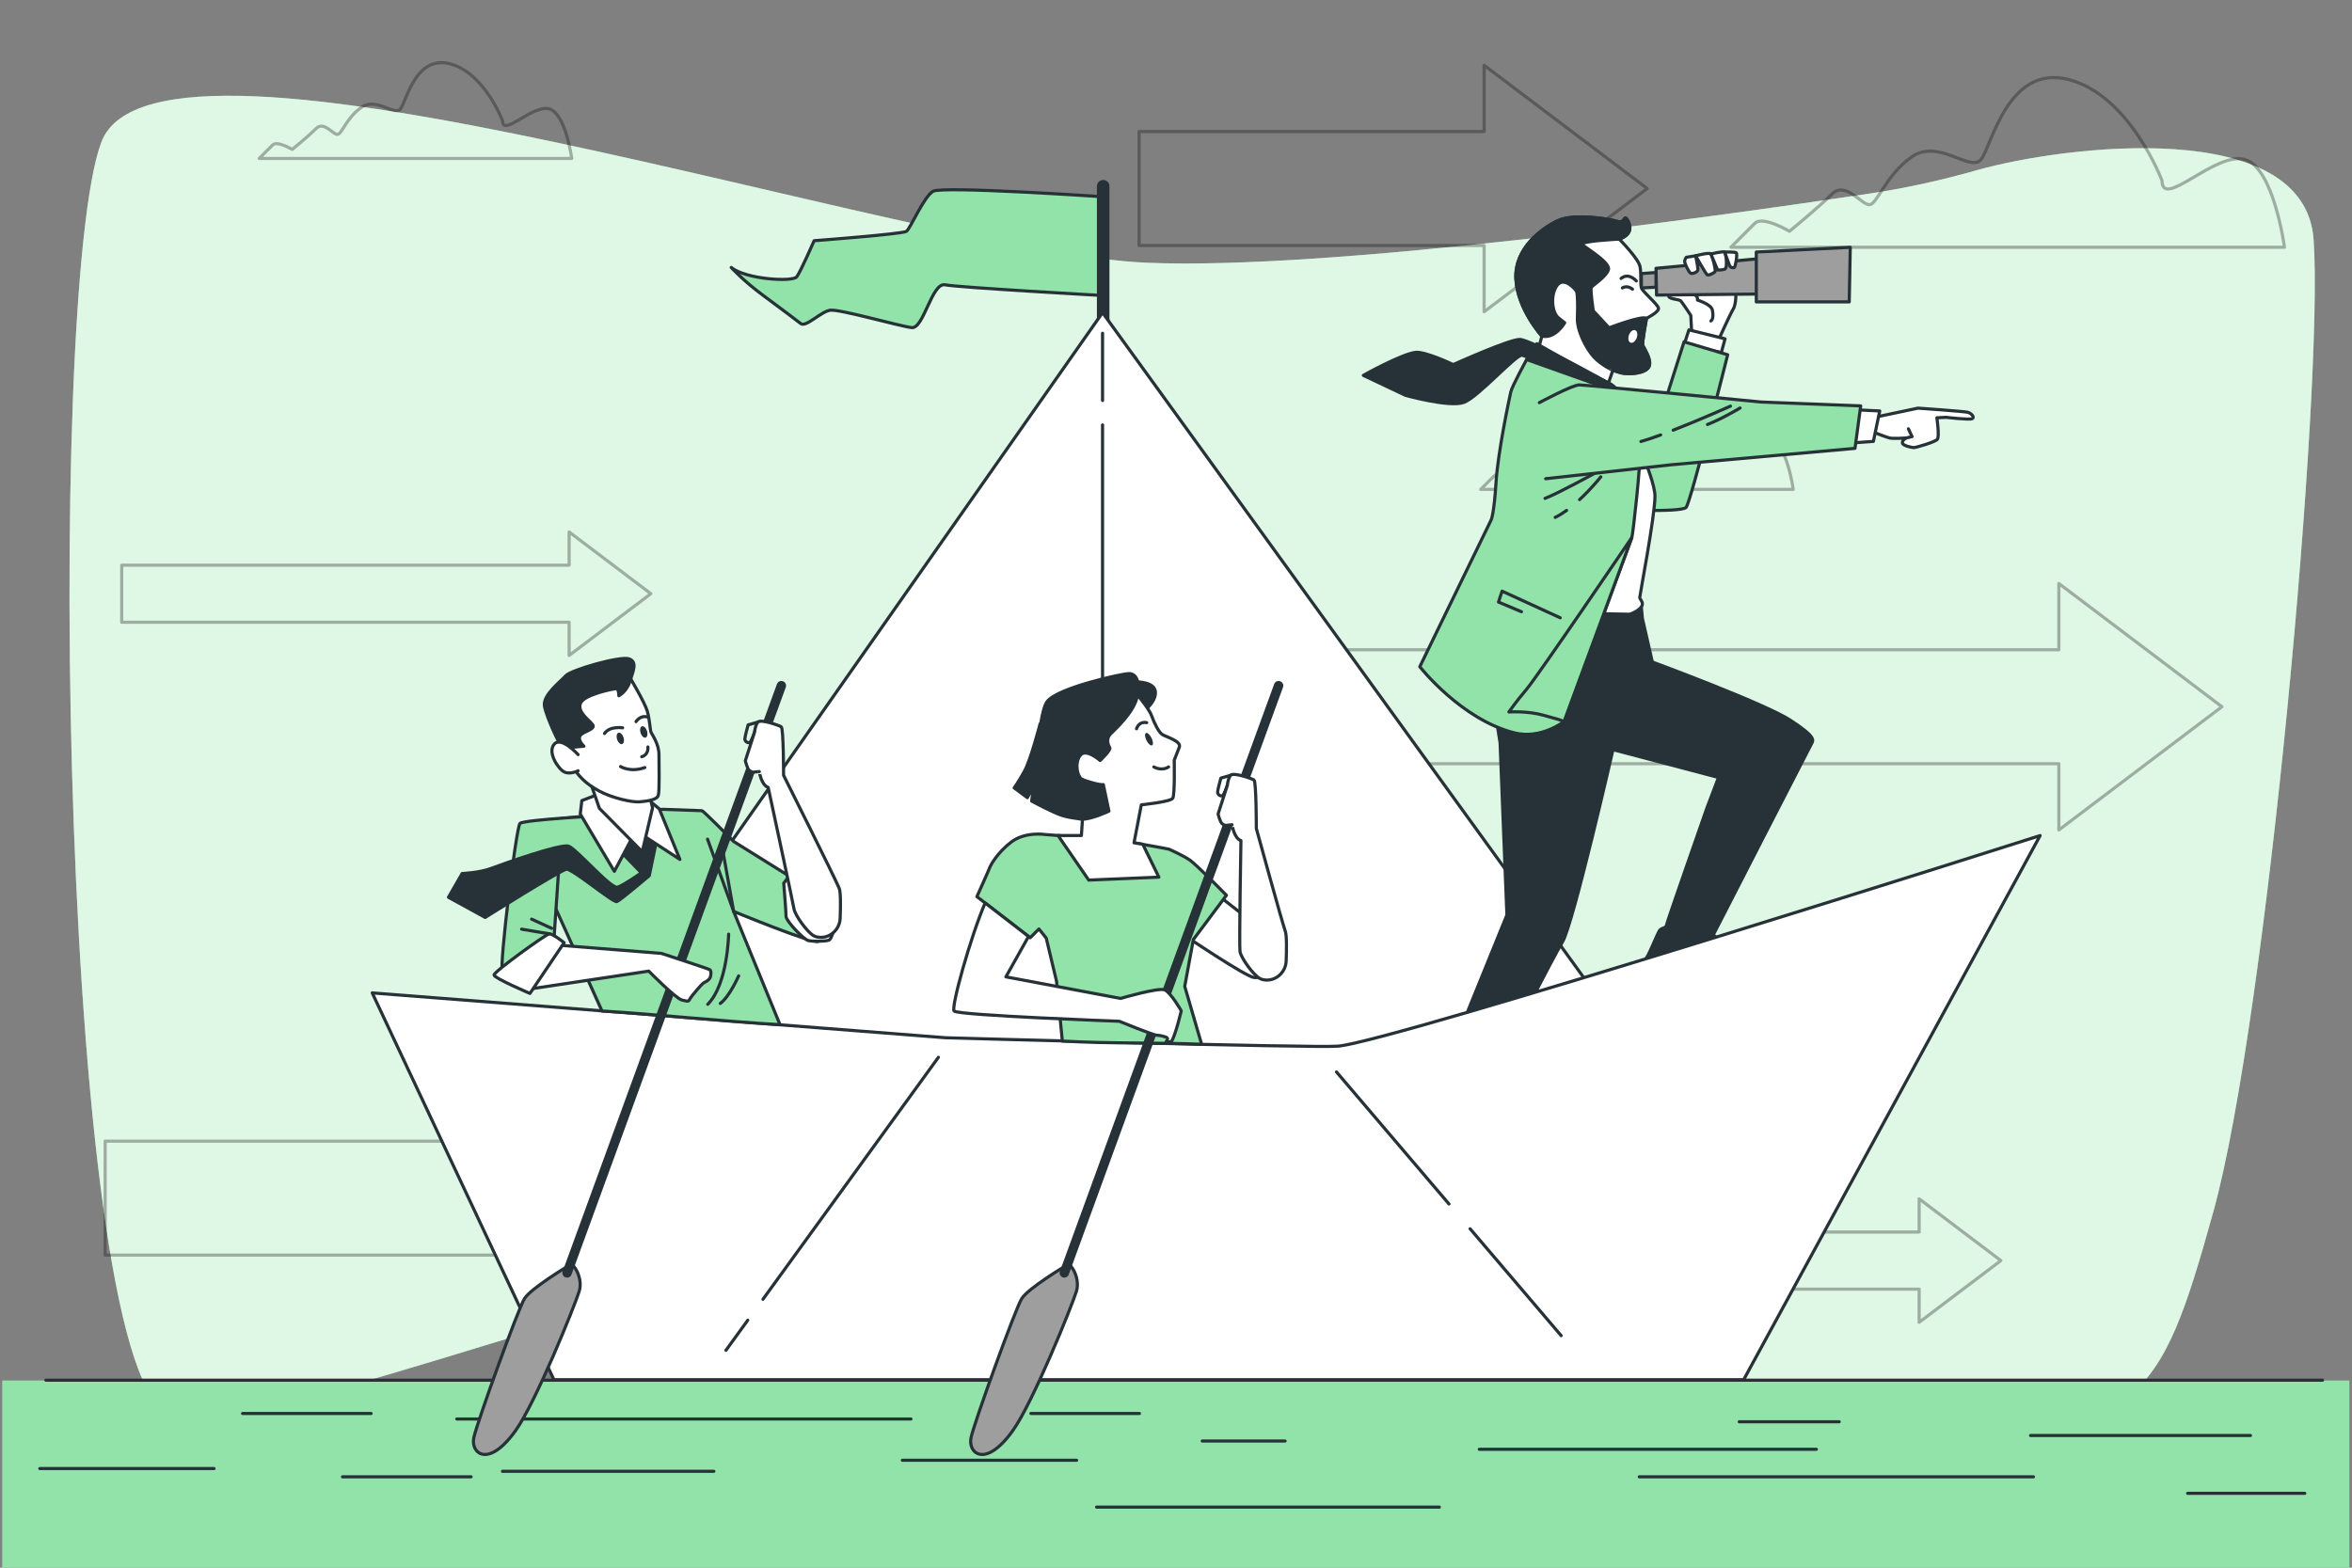 <?xml version="1.0" encoding="utf-8"?>
<!-- Generator: Adobe Illustrator 27.5.0, SVG Export Plug-In . SVG Version: 6.00 Build 0)  -->
<svg version="1.1" xmlns="http://www.w3.org/2000/svg" xmlns:xlink="http://www.w3.org/1999/xlink" x="0px" y="0px"
	 viewBox="0 0 750 500" style="enable-background:new 0 0 750 500;" xml:space="preserve">
<rect x="0" y="0" width="750" height="500" fill="#808080" stroke="none"/>
<g id="Background_Simple">
	<g>
		<path style="fill:#92E3A9;" d="M630.564,54.234c-11.172,3.164-22.509,5.72-34.007,7.441
			c-52.165,7.81-172.415,24.535-230.696,22.132c-75.66-3.12-315.427-86.31-333.543-38.475
			C14.202,93.166,19.53,443.603,54.696,450.882c35.166,7.279,159.845-49.914,233.373-51.994
			c73.529-2.08,249.358,54.073,321.821,57.193s78.857-8.319,95.907-69.671c17.05-61.353,35.166-263.088,31.969-309.882
			C735.049,36.753,657.649,46.564,630.564,54.234z"/>
		<path style="opacity:0.7;fill:#FFFFFF;" d="M630.564,54.234c-11.172,3.164-22.509,5.72-34.007,7.441
			c-52.165,7.81-172.415,24.535-230.696,22.132c-75.66-3.12-315.427-86.31-333.543-38.475
			C14.202,93.166,19.53,443.603,54.696,450.882c35.166,7.279,159.845-49.914,233.373-51.994
			c73.529-2.08,249.358,54.073,321.821,57.193s78.857-8.319,95.907-69.671c17.05-61.353,35.166-263.088,31.969-309.882
			C735.049,36.753,657.649,46.564,630.564,54.234z"/>
	</g>
</g>
<g id="Arrows">
	<g style="opacity:0.3;">
		<polygon style="fill:none;stroke:#000000;stroke-linecap:round;stroke-linejoin:round;stroke-miterlimit:10;" points="
			363.238,41.96 473.253,41.96 473.253,20.821 525.255,60.128 473.253,99.436 473.253,78.296 363.238,78.296 		"/>
		<polygon style="fill:none;stroke:#000000;stroke-linecap:round;stroke-linejoin:round;stroke-miterlimit:10;" points="
			371.802,207.241 656.518,207.241 656.518,186.101 708.52,225.409 656.518,264.717 656.518,243.577 371.802,243.577 		"/>
		<polygon style="fill:none;stroke:#000000;stroke-linecap:round;stroke-linejoin:round;stroke-miterlimit:10;" points="
			33.533,363.958 318.249,363.958 318.249,342.819 370.251,382.126 318.249,421.434 318.249,400.294 33.533,400.294 		"/>
		<polygon style="fill:none;stroke:#000000;stroke-linecap:round;stroke-linejoin:round;stroke-miterlimit:10;" points="
			38.813,180.252 181.481,180.252 181.481,169.659 207.539,189.355 181.481,209.052 181.481,198.459 38.813,198.459 		"/>
		<polygon style="fill:none;stroke:#000000;stroke-linecap:round;stroke-linejoin:round;stroke-miterlimit:10;" points="
			469.301,392.95 611.97,392.95 611.97,382.357 638.028,402.053 611.97,421.75 611.97,411.157 469.301,411.157 		"/>
	</g>
</g>
<g id="Clouds">
	<path style="opacity:0.3;fill:none;stroke:#000000;stroke-linecap:round;stroke-linejoin:round;stroke-miterlimit:10;" d="
		M689.427,57.639c0,0-10.184-27.158-29.704-32.25c-19.52-5.092-24.612,21.217-28.007,25.461c-3.395,4.243-13.579-6.79-22.066-0.849
		c-8.487,5.941-11.033,15.276-13.579,15.276c-2.546,0-7.638-7.638-11.882-3.395c-4.243,4.244-13.579,11.882-13.579,11.882
		s-8.487-5.092-11.033-2.546c-2.546,2.546-7.638,7.638-7.638,7.638h176.527c0,0-3.395-25.461-12.73-28.007
		C706.401,48.304,689.427,66.975,689.427,57.639z"/>
	<path style="opacity:0.3;fill:none;stroke:#000000;stroke-linecap:round;stroke-linejoin:round;stroke-miterlimit:10;" d="
		M160.268,38.558c0,0-5.749-15.332-16.77-18.207c-11.02-2.875-13.895,11.978-15.811,14.374c-1.917,2.396-7.666-3.833-12.457-0.479
		c-4.791,3.354-6.229,8.624-7.666,8.624s-4.312-4.312-6.708-1.917c-2.396,2.396-7.666,6.708-7.666,6.708s-4.791-2.875-6.229-1.437
		s-4.312,4.312-4.312,4.312h99.659c0,0-1.917-14.374-7.187-15.811S160.268,43.828,160.268,38.558z"/>
	<path style="opacity:0.3;fill:none;stroke:#000000;stroke-linecap:round;stroke-linejoin:round;stroke-miterlimit:10;" d="
		M549.781,144.109c0,0-5.75-15.332-16.769-18.207c-11.02-2.875-13.895,11.978-15.811,14.374c-1.917,2.396-7.666-3.833-12.457-0.479
		c-4.791,3.354-6.229,8.624-7.666,8.624c-1.437,0-4.312-4.312-6.708-1.916c-2.396,2.396-7.666,6.708-7.666,6.708
		s-4.791-2.875-6.229-1.437c-1.437,1.437-4.312,4.312-4.312,4.312h99.659c0,0-1.917-14.374-7.187-15.811
		C559.364,138.839,549.781,149.38,549.781,144.109z"/>
</g>
<g id="Water">
	<g>
		<rect x="0.7" y="440.301" style="fill:#92E3A9;" width="748.474" height="59.699"/>
		<g>
			
				<line style="fill:none;stroke:#263238;stroke-linecap:round;stroke-linejoin:round;stroke-miterlimit:10;" x1="14.623" y1="440.192" x2="740.609" y2="440.192"/>
			
				<line style="fill:none;stroke:#263238;stroke-linecap:round;stroke-linejoin:round;stroke-miterlimit:10;" x1="145.662" y1="452.572" x2="290.476" y2="452.572"/>
			
				<line style="fill:none;stroke:#263238;stroke-linecap:round;stroke-linejoin:round;stroke-miterlimit:10;" x1="287.744" y1="465.747" x2="343.301" y2="465.747"/>
			
				<line style="fill:none;stroke:#263238;stroke-linecap:round;stroke-linejoin:round;stroke-miterlimit:10;" x1="12.689" y1="468.382" x2="68.246" y2="468.382"/>
			
				<line style="fill:none;stroke:#263238;stroke-linecap:round;stroke-linejoin:round;stroke-miterlimit:10;" x1="409.788" y1="459.599" x2="383.375" y2="459.599"/>
			
				<line style="fill:none;stroke:#263238;stroke-linecap:round;stroke-linejoin:round;stroke-miterlimit:10;" x1="160.235" y1="469.26" x2="227.632" y2="469.26"/>
			
				<line style="fill:none;stroke:#263238;stroke-linecap:round;stroke-linejoin:round;stroke-miterlimit:10;" x1="77.354" y1="450.816" x2="118.339" y2="450.816"/>
			
				<line style="fill:none;stroke:#263238;stroke-linecap:round;stroke-linejoin:round;stroke-miterlimit:10;" x1="109.231" y1="471.016" x2="150.216" y2="471.016"/>
			
				<line style="fill:none;stroke:#263238;stroke-linecap:round;stroke-linejoin:round;stroke-miterlimit:10;" x1="579.193" y1="462.233" x2="471.721" y2="462.233"/>
			
				<line style="fill:none;stroke:#263238;stroke-linecap:round;stroke-linejoin:round;stroke-miterlimit:10;" x1="554.602" y1="453.451" x2="586.479" y2="453.451"/>
			
				<line style="fill:none;stroke:#263238;stroke-linecap:round;stroke-linejoin:round;stroke-miterlimit:10;" x1="717.631" y1="457.842" x2="647.501" y2="457.842"/>
			
				<line style="fill:none;stroke:#263238;stroke-linecap:round;stroke-linejoin:round;stroke-miterlimit:10;" x1="648.412" y1="471.016" x2="522.724" y2="471.016"/>
			
				<line style="fill:none;stroke:#263238;stroke-linecap:round;stroke-linejoin:round;stroke-miterlimit:10;" x1="328.729" y1="450.816" x2="363.338" y2="450.816"/>
			
				<line style="fill:none;stroke:#263238;stroke-linecap:round;stroke-linejoin:round;stroke-miterlimit:10;" x1="458.97" y1="480.677" x2="349.677" y2="480.677"/>
			
				<line style="fill:none;stroke:#263238;stroke-linecap:round;stroke-linejoin:round;stroke-miterlimit:10;" x1="734.936" y1="476.286" x2="697.594" y2="476.286"/>
		</g>
	</g>
</g>
<g id="Characters">
	<g>
		<path style="fill:#92E3A9;stroke:#263238;stroke-linecap:round;stroke-linejoin:round;stroke-miterlimit:10;" d="M350.847,62.702
			c0,0-50.31-3.411-53.295-1.705c-2.984,1.705-7.248,11.938-8.527,12.791c-1.279,0.853-29.419,2.984-29.419,2.984
			s-4.264,9.806-5.543,11.512c-1.279,1.705-16.202,0.853-20.892-2.985c0,0,3.837,4.264,10.233,8.953
			c6.395,4.69,10.233,7.675,11.938,8.954c1.705,1.279,6.395-3.837,9.38-4.264c2.984-0.426,22.171,5.116,26.008,5.543
			c3.837,0.426,6.395-14.496,10.659-13.644c4.264,0.853,50.31,3.411,50.31,3.411L350.847,62.702z"/>
		
			<line style="fill:#FFFFFF;stroke:#263238;stroke-width:4;stroke-linecap:round;stroke-linejoin:round;stroke-miterlimit:10;" x1="351.78" y1="106.296" x2="351.78" y2="59.401"/>
	</g>
	<g>
		<g>
			<g>
				<polygon style="fill:#FFFFFF;stroke:#263238;stroke-linecap:round;stroke-linejoin:round;stroke-miterlimit:10;" points="
					508.721,316.916 351.579,99.715 179.629,344.888 414.93,379.443 				"/>
				
					<line style="fill:none;stroke:#263238;stroke-linecap:round;stroke-linejoin:round;stroke-miterlimit:10;" x1="351.579" y1="135.524" x2="351.579" y2="347.339"/>
				
					<line style="fill:none;stroke:#263238;stroke-linecap:round;stroke-linejoin:round;stroke-miterlimit:10;" x1="351.579" y1="106.296" x2="351.579" y2="127.736"/>
			</g>
			<g>
				<g>
					<g>
						<path style="fill:#FFFFFF;stroke:#263238;stroke-linecap:round;stroke-linejoin:round;stroke-miterlimit:10;" d="
							M553.521,92.744c0,0,0.237,4.037-0.831,5.818c-1.069,1.781-4.631,9.736-4.631,9.736l-8.549-0.95l-0.356-6.768
							c0,0-2.731-4.156-3.206-4.631c-0.475-0.475-3.799-0.594-3.799-1.425c0-0.831,1.069-0.713,1.069-0.713L553.521,92.744z"/>
						<path style="fill:none;stroke:#263238;stroke-linecap:round;stroke-linejoin:round;stroke-miterlimit:10;" d="M539.273,92.863
							c0,0,2.018,1.662,2.018,2.256c0,0.594,0,0.594,0,0.594s4.393,1.306,4.75,3.206c0.356,1.9,0.119,3.087-0.475,3.443"/>
					</g>
					<polygon style="fill:#FFFFFF;stroke:#263238;stroke-linecap:round;stroke-linejoin:round;stroke-miterlimit:10;" points="
						538.56,105.211 550.078,108.061 548.89,112.454 537.017,109.961 					"/>
					<path style="fill:#92E3A9;stroke:#263238;stroke-linecap:round;stroke-linejoin:round;stroke-miterlimit:10;" d="
						M537.007,109.017l13.909,4.129c0,0-11.736,46.944-13.257,48.683c-1.521,1.739-24.559,0.652-24.559,0.652l1.304-33.687
						l12.171,13.04L537.007,109.017z"/>
					<g>
						<polygon style="fill:#9E9E9E;stroke:#263238;stroke-linecap:round;stroke-linejoin:round;stroke-miterlimit:10;" points="
							560.212,82.561 528.068,85.575 528.235,94.113 560.881,93.778 						"/>
						<polygon style="fill:#9E9E9E;stroke:#263238;stroke-linecap:round;stroke-linejoin:round;stroke-miterlimit:10;" points="
							590.012,78.878 589.677,96.289 560.044,96.289 560.044,80.385 						"/>
						<polygon style="fill:#9E9E9E;stroke:#263238;stroke-linecap:round;stroke-linejoin:round;stroke-miterlimit:10;" points="
							528.068,86.914 523.38,87.249 523.407,91.835 528.068,91.602 						"/>
					</g>
					<g>
						<path style="fill:#FFFFFF;stroke:#263238;stroke-linecap:round;stroke-linejoin:round;stroke-miterlimit:10;" d="
							M537.729,82.058l2.968-0.475c0,0,0.831,3.799,0.712,4.512c-0.119,0.713-1.662,1.306-2.256,1.069
							c-0.594-0.238-1.662-2.612-1.9-3.443C537.017,82.889,537.729,82.058,537.729,82.058z"/>
						<path style="fill:#FFFFFF;stroke:#263238;stroke-linecap:round;stroke-linejoin:round;stroke-miterlimit:10;" d="
							M540.698,81.583c0,0,4.393-1.187,4.868-0.594c0.475,0.594,1.662,5.343,1.306,5.699s-2.018,1.306-2.493,0.95
							C543.903,87.282,540.698,81.583,540.698,81.583z"/>
						<path style="fill:#FFFFFF;stroke:#263238;stroke-linecap:round;stroke-linejoin:round;stroke-miterlimit:10;" d="
							M545.566,80.989c0,0,4.037-0.95,4.393-0.594s1.069,5.106,0,5.462c-1.069,0.356-2.256,0.237-2.256,0.237L545.566,80.989z"/>
						<path style="fill:#FFFFFF;stroke:#263238;stroke-linecap:round;stroke-linejoin:round;stroke-miterlimit:10;" d="
							M549.959,80.395c0,0,3.206-0.119,3.681,0.237c0.475,0.356-0.237,4.037-0.475,4.512c-0.237,0.475-1.425,0.237-1.662-0.475
							S549.959,80.395,549.959,80.395z"/>
					</g>
				</g>
				<g>
					<path style="fill:#FFFFFF;stroke:#263238;stroke-linecap:round;stroke-linejoin:round;stroke-miterlimit:10;" d="
						M516.331,76.269c0,0,6.267,6.267,6.671,8.895c0.404,2.628,0,5.458,0.404,6.671c0.404,1.213,5.256,5.256,5.458,6.469
						c0.202,1.213-3.841,3.235-3.841,3.235s-1.415,7.682-1.213,8.491c0.202,0.809,3.032,4.65,2.022,6.873
						c-1.011,2.224-6.267,2.628-8.895,2.022l-2.628-0.809l-1.415,4.043l-22.238-11.119l1.011-3.841c0,0-7.884-8.693-8.289-18.397
						c-0.404-9.704,8.289-15.971,13.343-18.397c5.054-2.426,16.375-0.606,19.003,0.202c2.628,0.809,2.022-2.426,3.235-0.404
						C520.172,72.225,520.374,74.854,516.331,76.269z"/>
					<path style="fill:#263238;stroke:#263238;stroke-linecap:round;stroke-linejoin:round;stroke-miterlimit:10;" d="
						M508.245,113.871c-2.426-2.628-5.458-8.491-5.256-12.534c0.202-4.043,0-7.682-0.202-8.289
						c-0.202-0.607-4.043-5.054-6.267-2.022c-2.224,3.032-1.617,8.693,0.404,10.31c2.022,1.617,2.022,1.617,2.022,1.617
						s-3.032,5.256-7.278,4.245c0,0-7.884-8.693-8.289-18.397c-0.404-9.704,8.289-15.971,13.343-18.397
						c5.054-2.426,16.375-0.606,19.003,0.202c2.628,0.809,2.022-2.426,3.235-0.404c1.213,2.022,1.415,4.65-2.628,6.065
						c0,0-13.141,0.606-11.725,1.819c1.415,1.213,8.895,5.66,8.289,7.884c-0.606,2.224-5.054,5.054-5.458,5.66
						c-0.404,0.607,0.606,7.48,0.606,7.48l5.054,5.458c0,0,10.512-4.043,11.927-3.032c0,0-1.415,7.682-1.213,8.491
						c0.202,0.809,3.033,4.65,2.022,6.874c-1.011,2.224-6.267,2.628-8.895,2.022l-2.628-0.809
						C514.31,118.116,510.671,116.499,508.245,113.871z"/>
					<path style="fill:none;stroke:#263238;stroke-linecap:round;stroke-linejoin:round;stroke-miterlimit:10;" d="M520.576,92.239
						c0,0-1.617-1.415-3.235-0.404"/>
					<path style="fill:none;stroke:#263238;stroke-linecap:round;stroke-linejoin:round;stroke-miterlimit:10;" d="M521.789,89.611
						c0,0-2.426-2.83-4.852-0.809"/>
					<path style="fill:#FFFFFF;" d="M519.444,106.848c-0.404,1.101-0.179,2.196,0.503,2.445c0.681,0.25,1.561-0.44,1.965-1.541
						c0.404-1.101,0.178-2.195-0.503-2.445C520.727,105.058,519.847,105.747,519.444,106.848z"/>
				</g>
				<path style="fill:#FFFFFF;stroke:#263238;stroke-linecap:round;stroke-linejoin:round;stroke-miterlimit:10;" d="
					M490.05,109.625c0,0,21.025,12.13,22.844,12.534c1.82,0.404,4.852,4.65,4.852,4.65l-30.931-12.13L490.05,109.625z"/>
				<path style="fill:#263238;stroke:#263238;stroke-linecap:round;stroke-linejoin:round;stroke-miterlimit:10;" d="
					M523.38,193.559l0.335,3.683l3.181,13.896c0,0,35.827,13.226,44.031,18.583c8.203,5.357,7.366,6.362,6.697,7.534
					c-0.67,1.172-31.307,60.94-31.307,60.94l2.176,1.842l-5.357,11.049c0,0,4.018,4.186,5.525,5.19
					c1.507,1.005,6.697,3.683,8.036,4.018c1.339,0.335,0.837,2.009-0.335,2.679c-1.172,0.67-11.552,1.674-13.561,1.674
					c-2.009,0-13.561-7.534-14.733-8.203c-1.172-0.67-6.027-2.176-6.194-3.683c-0.167-1.507,0.837-5.023,2.344-6.194
					c1.507-1.172,4.353-9.375,5.19-10.045c0.837-0.67,1.842-0.502,2.009-1.507c0.167-1.005,12.891-37.334,12.891-37.334l3.683-9.71
					l-33.651-8.873c0,0-12.724,55.75-16.072,61.275c-3.348,5.525-17.914,34.153-17.914,34.153s1.842,3.683,1.507,4.353
					c-0.335,0.67-3.683,5.19-3.683,5.19s3.348,6.529,3.851,7.199c0.502,0.67,5.357,5.19,7.701,6.362
					c2.344,1.172,0.335,2.176-1.842,2.846c-2.176,0.67-12.221,0.502-13.226,0c-1.004-0.502-14.9-13.226-15.402-14.063
					c-0.502-0.837-0.67-2.846,0.335-4.185c1.005-1.339,3.181-6.027,3.181-6.027s0-2.511,0.167-3.013
					c0.167-0.502,3.014-5.525,3.014-5.525l14.565-35.827l-2.176-54.913l-2.846-17.914l4.185-23.271L523.38,193.559z"/>
				<path style="fill:#FFFFFF;stroke:#263238;stroke-linecap:round;stroke-linejoin:round;stroke-miterlimit:10;" d="
					M517.353,130.443c0,0,10.38,21.429,10.38,27.791c0,6.362-4.855,31.642-4.855,32.312c0,0.67,1.507,1.674,0.502,3.014
					c-1.004,1.339-3.348,2.344-3.851,2.344c-0.502,0-17.411-0.335-17.411-0.335L517.353,130.443z"/>
				<g>
					<path style="fill:#92E3A9;stroke:#263238;stroke-linecap:round;stroke-linejoin:round;stroke-miterlimit:10;" d="
						M486.815,114.679c0,0-4.65,8.491-5.054,10.31c-0.404,1.819-4.113,19.107-4.72,29.013c-0.606,9.906-1.547,11.823-1.547,11.823
						l-22.751,46.81c0,0,13.206,16.903,30.231,21.117c8.495,2.102,15.769-3.639,15.769-3.639s21.209-57.466,21.613-58.679
						c0.404-1.213,2.849-23.398,2.646-28.452c-0.202-5.054-6.065-17.588-6.065-17.588L486.815,114.679z"/>
					<polyline style="fill:none;stroke:#263238;stroke-linecap:round;stroke-linejoin:round;stroke-miterlimit:10;" points="
						497.524,197.04 478.986,188.543 477.828,192.019 485.166,195.109 					"/>
					<path style="fill:#92E3A9;stroke:#263238;stroke-linecap:round;stroke-linejoin:round;stroke-miterlimit:10;" d="
						M520.356,171.434c0,0-30.104,44.326-33.54,48.369c-3.437,4.043-5.66,7.278-5.66,7.278s5.863-0.404,10.917,1.011
						c5.054,1.415,5.054,1.415,5.054,1.415l1.617,0.606L520.356,171.434z"/>
					<path style="fill:none;stroke:#263238;stroke-linecap:round;stroke-linejoin:round;stroke-miterlimit:10;" d="M508.649,150.866
						c0,0-11.725,6.469-15.971,8.087"/>
					<path style="fill:none;stroke:#263238;stroke-linecap:round;stroke-linejoin:round;stroke-miterlimit:10;" d="M499.557,162.787
						c-1.2,0.87-2.428,1.64-3.644,2.23"/>
					<path style="fill:none;stroke:#263238;stroke-linecap:round;stroke-linejoin:round;stroke-miterlimit:10;" d="M510.468,152.079
						c0,0-2.885,3.665-6.767,7.266"/>
				</g>
				<g>
					<g>
						<path style="fill:#FFFFFF;stroke:#263238;stroke-linecap:round;stroke-linejoin:round;stroke-miterlimit:10;" d="
							M598.44,132.954l13.18-2.783c0,0,14.645,1.025,15.816,1.318c1.172,0.293,2.343,1.611,1.464,2.05s-8.347-0.439-8.347-0.439
							l-2.929,0.146c0,0,0.879,6.004,0.146,6.883c-0.732,0.879-6.883,2.636-7.469,2.636c-0.586,0-3.515-0.586-3.661-1.465
							c-0.146-0.879,1.172-1.611,1.172-1.611s-4.101,0.293-5.272,0c-1.172-0.293-5.272-1.904-5.272-1.904L598.44,132.954z"/>
						<polyline style="fill:none;stroke:#263238;stroke-linecap:round;stroke-linejoin:round;stroke-miterlimit:10;" points="
							608.545,136.762 609.717,139.252 607.813,139.691 						"/>
					</g>
					<polygon style="fill:#FFFFFF;stroke:#263238;stroke-linecap:round;stroke-linejoin:round;stroke-miterlimit:10;" points="
						591.115,130.667 599.403,131.071 597.381,140.775 589.093,141.382 					"/>
					<path style="fill:#263238;stroke:#263238;stroke-linecap:round;stroke-linejoin:round;stroke-miterlimit:10;" d="
						M512.894,122.159c0,0-24.835-13.902-28.275-13.902c-3.44,0-21.213,8.027-21.213,8.027s-9.043-4.33-12.1-3.893
						c-4.713,0.673-16.567,7.333-16.567,7.333l13.424,6.358c0,0,14.095,3.962,18.682,2.242c4.587-1.72,16.856-15.609,18.576-15.035
						c1.72,0.573,29.403,10.998,29.403,10.998"/>
					<path style="fill:#92E3A9;stroke:#263238;stroke-linecap:round;stroke-linejoin:round;stroke-miterlimit:10;" d="
						M490.859,128.426c0,0,10.512-5.661,12.736-5.661c2.224,0,58.02,5.458,58.02,5.458l31.723,1.23l-1.82,13.545l-58.61,5.239
						l-40.028,4.448"/>
					<path style="fill:none;stroke:#263238;stroke-linecap:round;stroke-linejoin:round;stroke-miterlimit:10;" d="M529.552,138.717
						c-2.363,0.866-4.543,1.603-6.306,2.094"/>
					<path style="fill:none;stroke:#263238;stroke-linecap:round;stroke-linejoin:round;stroke-miterlimit:10;" d="M551.803,129.534
						c0,0-9.477,4.244-18.258,7.668"/>
					<path style="fill:none;stroke:#263238;stroke-linecap:round;stroke-linejoin:round;stroke-miterlimit:10;" d="M554.879,130.12
						c0,0-5.565,3.368-10.398,5.272"/>
				</g>
			</g>
			<g>
				<path style="fill:#FFFFFF;stroke:#263238;stroke-linecap:round;stroke-linejoin:round;stroke-miterlimit:10;" d="
					M176.626,440.042l-57.933-123.364l182.885,14.308c0,0,117.586,3.329,125.113,2.674c17.754-1.544,223.858-67.157,223.858-67.157
					l-94.529,173.539H176.626z"/>
				
					<line style="fill:none;stroke:#263238;stroke-linecap:round;stroke-linejoin:round;stroke-miterlimit:10;" x1="468.788" y1="391.912" x2="497.818" y2="425.991"/>
				
					<line style="fill:none;stroke:#263238;stroke-linecap:round;stroke-linejoin:round;stroke-miterlimit:10;" x1="426.175" y1="341.888" x2="462.053" y2="384.007"/>
				
					<line style="fill:none;stroke:#263238;stroke-linecap:round;stroke-linejoin:round;stroke-miterlimit:10;" x1="238.449" y1="421.067" x2="231.491" y2="430.664"/>
				
					<line style="fill:none;stroke:#263238;stroke-linecap:round;stroke-linejoin:round;stroke-miterlimit:10;" x1="299.241" y1="337.216" x2="243.287" y2="414.393"/>
			</g>
		</g>
		<g>
			<path style="fill:#92E3A9;stroke:#263238;stroke-linecap:round;stroke-linejoin:round;stroke-miterlimit:10;" d="M233.948,290.69
				l14.78,36.126c-20.042-1.203-39.289-3.299-56.769-4.376l-17.161-37.99l4.122-23.356l16.211-1.785l16.211-1.19
				c0,0,12.047,0.446,12.493,0.446s10.113,9.816,10.113,9.816l27.566,17.19c0,0,0.466,13.442-0.575,14.632
				C259.897,301.393,233.948,290.69,233.948,290.69z"/>
			<path style="fill:none;stroke:#263238;stroke-linecap:round;stroke-linejoin:round;stroke-miterlimit:10;" d="M225.689,320.304
				c6.389-6.389,6.655-22.361,6.655-22.361"/>
			<path style="fill:none;stroke:#263238;stroke-linecap:round;stroke-linejoin:round;stroke-miterlimit:10;" d="M235.538,311.253
				c0,0-2.928,6.655-5.856,8.785"/>
			<path style="fill:#FFFFFF;stroke:#263238;stroke-linecap:round;stroke-linejoin:round;stroke-miterlimit:10;" d="
				M253.482,276.946l-3.569,4.759c0,0,0.744,9.072,0.744,10.56c0,1.487,5.651,7.436,7.139,7.734
				c1.487,0.298,5.354,0.298,6.544-0.149c1.19-0.446,2.528-7.139,2.826-8.477C267.463,290.033,253.482,276.946,253.482,276.946z"/>
			<path style="fill:none;stroke:#263238;stroke-linecap:round;stroke-linejoin:round;stroke-miterlimit:10;" d="M241.681,230.308
				l-3.123,0.892c0,0-1.041,3.718-1.041,4.462c0,0.744,0.744,1.339,1.487,1.19C239.748,236.704,241.681,230.308,241.681,230.308z"/>
			
				<line style="fill:none;stroke:#263238;stroke-linecap:round;stroke-linejoin:round;stroke-miterlimit:10;" x1="233.948" y1="290.69" x2="225.619" y2="267.638"/>
			
				<line style="fill:none;stroke:#263238;stroke-linecap:round;stroke-linejoin:round;stroke-miterlimit:10;" x1="233.948" y1="290.69" x2="230.23" y2="269.869"/>
			<path style="fill:#92E3A9;stroke:#263238;stroke-linecap:round;stroke-linejoin:round;stroke-miterlimit:10;" d="
				M193.197,260.053c0,0-26.198,1.378-27.388,2.568c-1.19,1.19-6.648,45.368-5.607,47.301c1.041,1.933,8.518,2.928,8.518,2.928
				l7.892-12.785l1.689-24.951"/>
			<g>
				<path style="fill:#263238;stroke:#263238;stroke-linecap:round;stroke-linejoin:round;stroke-miterlimit:10;" d="
					M196.94,270.573l7.573,7.802c0,0-5.508,3.901-7.573,4.59c-2.065,0.688-13.081-12.163-15.605-13.081
					c-2.524-0.918-21.112,5.737-24.784,7.114c-3.672,1.377-9.179,1.606-9.179,1.606l-4.36,7.573l11.704,6.426
					c0,0,24.096-15.146,25.931-15.375c1.836-0.229,14.916,10.786,16.064,10.327c1.147-0.459,10.327-8.261,10.327-8.261l2.754-13.31
					l-8.261-3.672L196.94,270.573z"/>
				<polygon style="fill:#FFFFFF;stroke:#263238;stroke-linecap:round;stroke-linejoin:round;stroke-miterlimit:10;" points="
					189.811,253.7 185.531,255.346 185.037,259.627 195.903,277.901 201.665,267.035 204.957,266.377 216.811,274.114 
					210.226,257.98 207.262,255.511 				"/>
				<polygon style="fill:#FFFFFF;stroke:#263238;stroke-linecap:round;stroke-linejoin:round;stroke-miterlimit:10;" points="
					187.836,248.267 191.128,257.816 204.793,271.645 208.085,257.651 206.933,252.877 				"/>
			</g>
			<g>
				<path style="fill:#FFFFFF;stroke:#263238;stroke-linecap:round;stroke-linejoin:round;stroke-miterlimit:10;" d="
					M200.639,215.715c0,0,4.951,8.252,5.776,11.14c0.825,2.888,0.825,5.982,1.238,6.807c0.413,0.825,2.476,3.713,2.476,7.014
					c0,3.301,0.206,11.552-0.206,12.996c-0.413,1.444-3.507,1.857-5.982,2.063s-8.87-1.238-12.996-3.507
					c-4.126-2.269-6.808-4.745-9.283-9.283c-2.475-4.538-2.063-10.521-1.65-11.552c0.413-1.031,0-11.552,7.22-14.234
					C194.45,214.477,200.639,215.715,200.639,215.715z"/>
				<path style="fill:#263238;stroke:#263238;stroke-linecap:round;stroke-linejoin:round;stroke-miterlimit:10;" d="
					M181.66,238.407l4.538-0.413c0,0-2.063-1.857-1.238-3.301c0.825-1.444,5.363-2.063,3.919-3.713
					c-1.444-1.65-4.951-4.126-3.713-6.808c1.238-2.682,10.521-4.538,11.346-4.538c0.825,0,0.825,2.269,0.825,2.269
					s2.476-1.238,3.507-4.538c1.031-3.301,2.475-6.189-0.206-7.22c-2.682-1.031-18.566,3.507-20.216,5.364s-7.426,6.189-6.807,9.696
					c0.619,3.507,4.745,12.171,5.57,13.202C180.01,239.438,181.66,238.407,181.66,238.407z"/>
				<path style="fill:#FFFFFF;stroke:#263238;stroke-linecap:round;stroke-linejoin:round;stroke-miterlimit:10;" d="
					M184.342,240.676c0,0-5.363-5.982-7.633-3.301c-2.269,2.682,1.444,8.045,3.301,8.87c1.857,0.825,4.332-0.413,4.332-0.413"/>
				<path style="fill:#FFFFFF;stroke:#263238;stroke-linecap:round;stroke-linejoin:round;stroke-miterlimit:10;" d="
					M198.537,232.133c0,0-4.116-0.659-5.762,1.811"/>
				<path style="fill:none;stroke:#263238;stroke-linecap:round;stroke-linejoin:round;stroke-miterlimit:10;" d="M202.817,230.158
					c0,0,1.317-2.14,3.622-1.482"/>
				<path style="fill:none;stroke:#263238;stroke-linecap:round;stroke-linejoin:round;stroke-miterlimit:10;" d="M206.604,238.225
					c0,0,0.329,2.469-1.976,3.128"/>
				<path style="fill:none;stroke:#263238;stroke-linecap:round;stroke-linejoin:round;stroke-miterlimit:10;" d="M197.878,244.48
					c0,0,3.128,1.976,7.738,0.329"/>
				<path style="fill:#263238;" d="M198.814,235.178c0.323,0.995,0.129,1.949-0.434,2.131c-0.562,0.182-1.28-0.476-1.602-1.471
					s-0.129-1.949,0.434-2.131C197.774,233.525,198.491,234.183,198.814,235.178z"/>
				<path style="fill:#263238;" d="M206.305,233.12c0.323,0.995,0.129,1.949-0.434,2.131c-0.562,0.182-1.279-0.476-1.602-1.471
					c-0.323-0.995-0.129-1.949,0.434-2.131C205.264,231.467,205.982,232.125,206.305,233.12z"/>
			</g>
			<g>
				<path style="fill:#9E9E9E;stroke:#263238;stroke-linecap:round;stroke-linejoin:round;stroke-miterlimit:10;" d="
					M181.345,403.679c0,0-12.056,7.182-14.108,10.517c-2.052,3.335-15.134,39.503-16.16,44.376
					c-1.026,4.874,4.572,9.964,13.339-2.309c6.413-8.978,18.725-39.503,20.264-44.376
					C186.219,407.014,181.858,401.371,181.345,403.679z"/>
				
					<line style="fill:none;stroke:#263238;stroke-width:3;stroke-linecap:round;stroke-linejoin:round;stroke-miterlimit:10;" x1="249.157" y1="218.691" x2="180.832" y2="405.988"/>
			</g>
			<path style="fill:#FFFFFF;stroke:#263238;stroke-linecap:round;stroke-linejoin:round;stroke-miterlimit:10;" d="M244.953,251.13
				c0,0,7.934,36.821,8.232,38.755c0.297,1.933,4.164,7.436,6.395,8.626c0.335,0.178,0.75,0.3,1.213,0.378
				c3.649,0.612,6.964-2.279,7.111-5.977c0.148-3.735,0.204-8.245-0.293-9.571c-0.892-2.38-17.75-36.078-17.75-36.078
				s0-15.021-0.744-15.467c-0.744-0.446-6.544-2.528-7.436-1.487c-0.892,1.041-1.041,3.123-1.041,3.123l-2.975,9.221
				c0,0,0.595,2.38,1.19,2.975c0.595,0.595,1.19,0.744,1.785,0.595l1.487-0.149C242.128,246.073,242.723,250.386,244.953,251.13z"/>
			<g>
				<path style="fill:#FFFFFF;stroke:#263238;stroke-linecap:round;stroke-linejoin:round;stroke-miterlimit:10;" d="
					M177.506,301.404l33.39,2.672c0,0,15.021,4.908,15.467,5.205c0.446,0.297,0.446,1.933,0,2.677
					c-0.446,0.744-1.339,1.19-1.933,1.487c-0.595,0.297-4.016,4.313-4.462,5.205c-0.446,0.892-0.595,0.744-2.528,0.297
					s-10.559-9.221-10.559-9.221l-38.425,5.785L177.506,301.404z"/>
				<path style="fill:#FFFFFF;stroke:#263238;stroke-linecap:round;stroke-linejoin:round;stroke-miterlimit:10;" d="
					M179.885,300.66c0,0-3.718-2.975-4.759-2.826c-1.041,0.149-17.734,12.112-17.586,13.153c0.149,1.041,11.447,5.856,11.447,5.856
					L179.885,300.66z"/>
			</g>
			
				<line style="fill:none;stroke:#263238;stroke-linecap:round;stroke-linejoin:round;stroke-miterlimit:10;" x1="166.325" y1="296.346" x2="175.126" y2="297.835"/>
			
				<line style="fill:none;stroke:#263238;stroke-linecap:round;stroke-linejoin:round;stroke-miterlimit:10;" x1="175.909" y1="296.08" x2="169.52" y2="293.152"/>
		</g>
		<g>
			<path style="fill:#FFFFFF;stroke:#263238;stroke-linecap:round;stroke-linejoin:round;stroke-miterlimit:10;" d="
				M387.856,285.107c0,0,16.129,12.473,17.634,14.193c1.505,1.72,2.796,5.591,1.505,8.172c-1.29,2.581-4.516,4.516-7.097,4.301
				c-2.581-0.215-22.365-13.548-22.365-13.548L387.856,285.107z"/>
			<path style="fill:#92E3A9;stroke:#263238;stroke-linecap:round;stroke-linejoin:round;stroke-miterlimit:10;" d="
				M377.787,314.599l5.387,18.473c-12.889-0.627-28.207-0.135-44.417-1.029l-1.858-19.113l-3.279-13.737l-2.323-2.904l-2.796,2.796
				l-16.989-13.118c0,0,3.871-8.602,4.086-9.247c0.215-0.645,2.366-4.731,6.882-8.172c4.471-3.406,10.821-2.399,10.968-2.366
				l3.927,0.293l24.24,2.331c0,0,10.069,1.764,11.182,2.042c0,0,4.522,2,6.673,3.506c2.15,1.505,11.613,11.183,11.613,11.183
				l-10.556,14.135L377.787,314.599z"/>
			<g>
				<path style="fill:#263238;stroke:#263238;stroke-linecap:round;stroke-linejoin:round;stroke-miterlimit:10;" d="
					M362.738,217.496c0,0,5.357,0,5.681,3.084c0.325,3.084-3.246,5.844-3.246,5.844l-5.519-4.545L362.738,217.496z"/>
				<path style="fill:#FFFFFF;stroke:#263238;stroke-linecap:round;stroke-linejoin:round;stroke-miterlimit:10;" d="
					M361.615,220.328c0,0,4.661,5.361,5.594,7.924c0.932,2.564,2.331,5.361,3.496,6.06c1.165,0.699,6.06,2.098,5.361,3.962
					c-0.699,1.865-1.632,4.195-1.632,4.195s0.233,10.954-0.466,12.12c-0.699,1.165-10.022,2.098-10.022,2.098l-2.331,12.12
					l2.797,0.466l5.128,10.488l-22.375,0.932l-9.789-14.217h7.458l0.699-10.488c0,0-6.06-8.857-6.293-12.819
					C339.007,239.207,361.615,220.328,361.615,220.328z"/>
				<path style="fill:#263238;stroke:#263238;stroke-linecap:round;stroke-linejoin:round;stroke-miterlimit:10;" d="
					M360.029,214.843c-2.309,0-23.086,4.617-26.164,8.978c-0.804,1.139-1.449,3.649-1.961,6.764l-0.22,0.2
					c0,0-2.987,11.541-5.024,15.207c-2.037,3.666-3.259,5.295-3.259,5.295l4.209,3.123l2.037-3.802l-0.679,4.888
					c0,0,7.06,3.802,9.776,4.616c1.769,0.531,3.946,0.861,5.253,1.027c0.455,0.085,0.848,0.132,1.155,0.132
					c3.078,0,8.465-2.565,8.465-2.565l-1.796-8.465c-0.77,0.257-5.643-1.026-6.926-1.796c-1.283-0.77-2.309-4.874-0.513-7.439
					c1.796-2.565,6.413,1.539,6.413,1.539s3.591-3.335,3.078-4.104s-1.283-2.822,0.257-4.361c1.539-1.539,7.439-6.926,8.465-11.799
					C363.62,217.408,362.337,214.843,360.029,214.843z"/>
				<path style="fill:#263238;" d="M367.189,235.359c0.54,1.083,0.621,2.139,0.18,2.359c-0.441,0.22-1.237-0.479-1.777-1.562
					c-0.54-1.083-0.621-2.139-0.18-2.359C365.853,233.577,366.649,234.276,367.189,235.359z"/>
				<path style="fill:none;stroke:#263238;stroke-linecap:round;stroke-linejoin:round;stroke-miterlimit:10;" d="M362.413,232.43
					c0,0,0.649-2.435,3.247-1.948"/>
				<path style="fill:none;stroke:#263238;stroke-linecap:round;stroke-linejoin:round;stroke-miterlimit:10;" d="M367.932,244.605
					c0,0,2.435,1.461,4.707,0"/>
			</g>
			<g>
				<path style="fill:#9E9E9E;stroke:#263238;stroke-linecap:round;stroke-linejoin:round;stroke-miterlimit:10;" d="M339.9,403.679
					c0,0-12.056,7.182-14.108,10.517c-2.052,3.335-15.134,39.503-16.16,44.376c-1.026,4.874,4.572,9.964,13.339-2.309
					c6.413-8.978,18.725-39.503,20.264-44.376C344.774,407.014,340.413,401.371,339.9,403.679z"/>
				
					<line style="fill:none;stroke:#263238;stroke-width:3;stroke-linecap:round;stroke-linejoin:round;stroke-miterlimit:10;" x1="407.712" y1="218.691" x2="339.387" y2="405.988"/>
			</g>
			<g>
				<path style="fill:#FFFFFF;stroke:#263238;stroke-linecap:round;stroke-linejoin:round;stroke-miterlimit:10;" d="
					M376.675,322.388c0,0-3.338-5.841-5.285-6.676c-1.947-0.834-14.071,2.728-14.071,2.728l-36.559-6.882l7.217-12.878
					l-13.841-10.687c-4.651,10.775-11.006,33.542-9.876,34.484c1.669,1.391,52.665,3.248,52.665,3.248s10.848,4.45,11.96,4.45
					c1.113,0,2.781,0.556,2.781,0.556c1.367,0.42,0.104,1.28,0.165,1.802c0.036-0.07,1.738-0.331,1.782-0.411
					C375.006,329.619,376.675,322.388,376.675,322.388z"/>
			</g>
			<g>
				<path style="fill:none;stroke:#263238;stroke-linecap:round;stroke-linejoin:round;stroke-miterlimit:10;" d="M392.434,247.277
					l-3.123,0.892c0,0-1.041,3.718-1.041,4.462c0,0.744,0.744,1.339,1.487,1.19C390.501,253.672,392.434,247.277,392.434,247.277z"
					/>
				<path style="fill:#FFFFFF;stroke:#263238;stroke-linecap:round;stroke-linejoin:round;stroke-miterlimit:10;" d="
					M395.706,268.099c0,0-0.595,33.463-0.297,35.396c0.297,1.933,4.164,7.436,6.395,8.626c0.335,0.178,0.75,0.3,1.213,0.378
					c3.649,0.612,6.964-2.279,7.111-5.977c0.148-3.735,0.204-8.245-0.293-9.571c-0.892-2.38-9.221-32.719-9.221-32.719
					s0-15.021-0.744-15.467s-6.544-2.528-7.436-1.487c-0.892,1.041-1.041,3.123-1.041,3.123l-2.974,9.221c0,0,0.595,2.38,1.19,2.974
					c0.595,0.595,1.19,0.744,1.785,0.595l1.487-0.149C392.881,263.042,393.475,267.355,395.706,268.099z"/>
			</g>
		</g>
	</g>
</g>
</svg>
